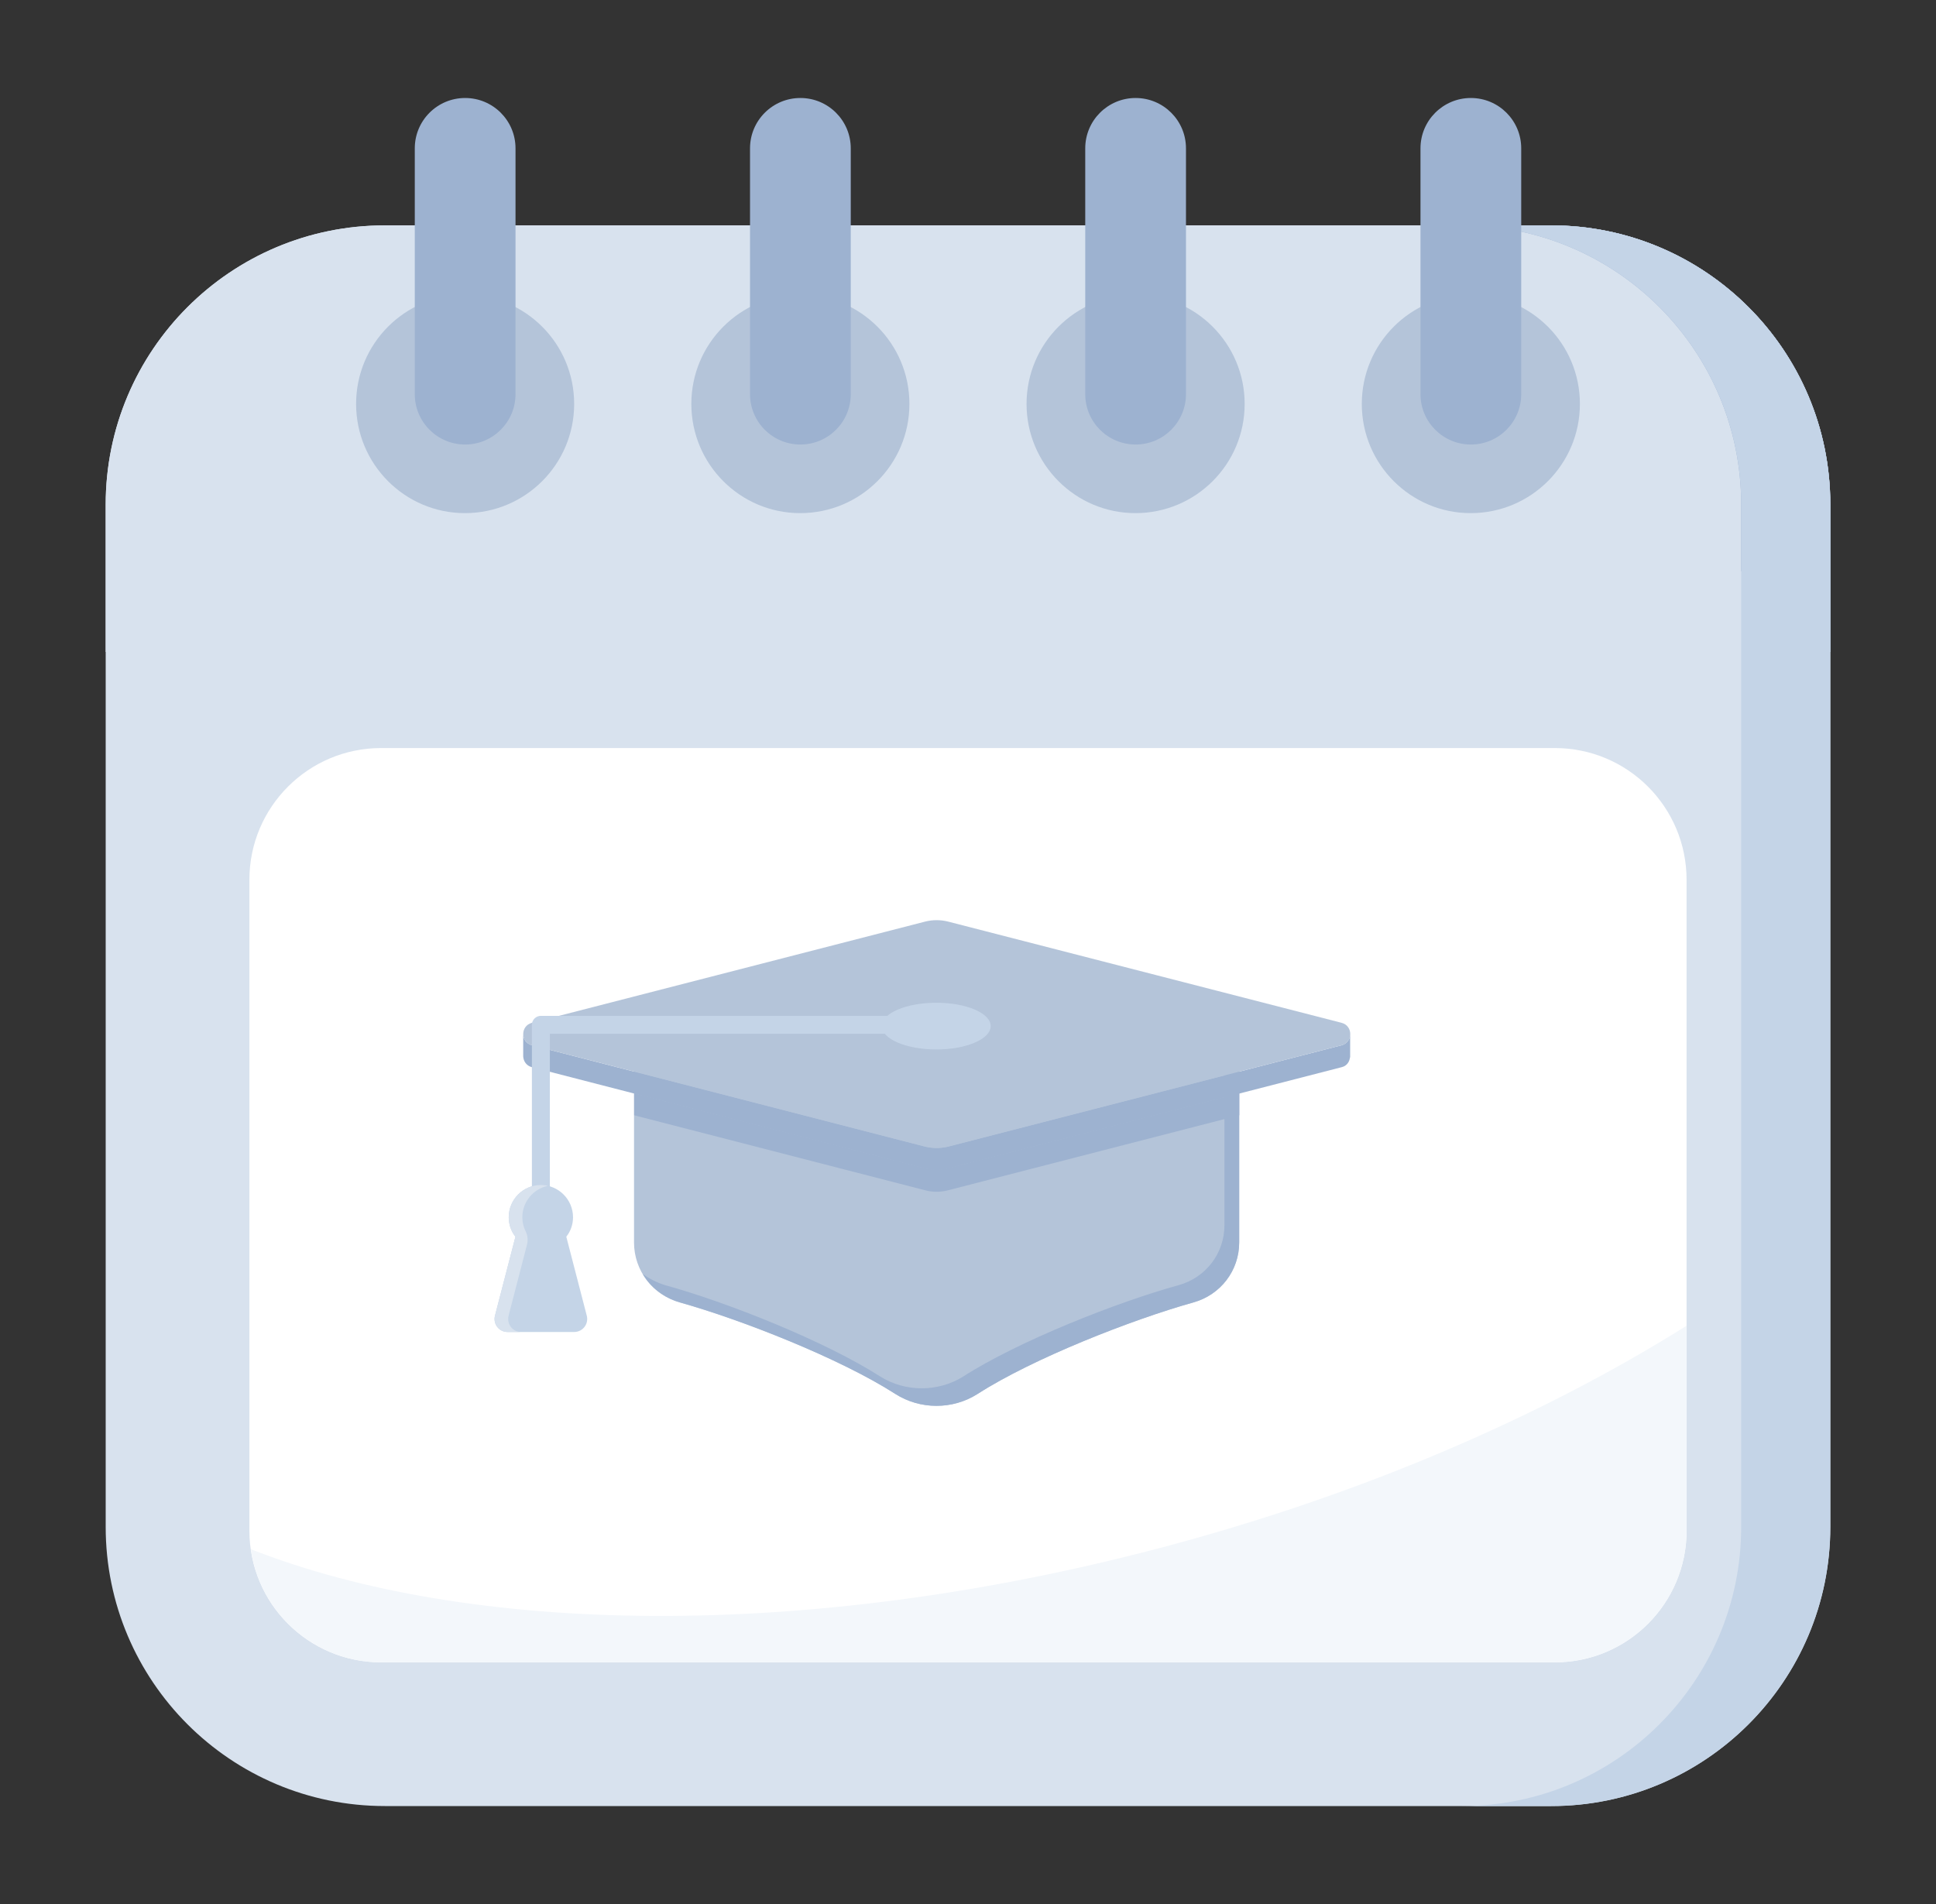 <svg width="61" height="60" viewBox="0 0 61 60" fill="none" xmlns="http://www.w3.org/2000/svg">
<rect x="0" y="0" width="61" height="60" fill="#333333" stroke="none"/>
<path d="M57.67 15.9V48.115C57.67 52.974 53.731 56.913 48.872 56.913H12.128C7.269 56.913 3.33 52.974 3.33 48.115V15.9C3.33 11.041 7.269 7.102 12.128 7.102H48.872C53.731 7.102 57.67 11.041 57.67 15.9Z" fill="#D8E2EE"/>
<path d="M53.141 27.724V48.234C53.141 50.526 51.283 52.384 48.991 52.384H12.009C9.717 52.384 7.858 50.526 7.858 48.234V27.724C7.858 25.431 9.717 23.573 12.009 23.573H48.991C51.283 23.573 53.141 25.431 53.141 27.724Z" fill="white"/>
<path d="M53.142 41.777V48.23C53.142 50.528 51.285 52.385 48.987 52.385H12.013C9.919 52.385 8.187 50.834 7.904 48.819C14.787 51.525 25.338 51.728 36.489 48.796C42.862 47.121 48.557 44.653 53.142 41.777Z" fill="#F3F7FB"/>
<path d="M57.67 20.544V15.9C57.67 11.041 53.731 7.102 48.872 7.102H12.128C7.269 7.102 3.33 11.041 3.33 15.9V20.544H57.67Z" fill="#D8E2EE"/>
<path d="M57.67 15.898V20.539H54.862V15.898C54.862 11.041 50.922 7.102 46.066 7.102H48.873C53.73 7.102 57.67 11.041 57.67 15.898Z" fill="#9DB2D0"/>
<path d="M3.5 18.001H57.5V21.001H3.5V18.001Z" fill="#D8E2EE"/>
<path d="M39.046 32.206L39.046 39.153C39.046 40.039 38.456 40.806 37.602 41.044C35.666 41.582 32.548 42.804 30.8 43.926C30.017 44.429 28.994 44.429 28.211 43.925C26.466 42.804 23.354 41.583 21.42 41.044C20.567 40.806 19.977 40.039 19.977 39.153L19.977 32.206H39.046Z" fill="#B4C4D9"/>
<path d="M39.044 32.21V39.15C39.044 40.044 38.455 40.803 37.606 41.04C35.67 41.584 32.546 42.806 30.802 43.927C30.021 44.425 28.991 44.425 28.21 43.927C26.466 42.806 23.353 41.584 21.418 41.04C20.919 40.893 20.5 40.576 20.252 40.146C20.455 40.293 20.693 40.417 20.953 40.497C22.889 41.029 26.002 42.263 27.746 43.384C28.527 43.87 29.557 43.87 30.338 43.384C32.082 42.263 35.206 41.029 37.142 40.497C37.991 40.259 38.58 39.501 38.58 38.606V32.21H39.044Z" fill="#9DB2D0"/>
<path d="M39.047 34.45V35.145L29.878 37.507C29.639 37.572 29.384 37.572 29.145 37.507L19.981 35.145V34.45L29.145 36.812C29.384 36.871 29.639 36.871 29.878 36.812L39.047 34.45Z" fill="#9DB2D0"/>
<path d="M42.541 32.59V33.324H42.534C42.52 33.467 42.427 33.595 42.271 33.63L29.877 36.823C29.642 36.888 29.385 36.888 29.142 36.823L16.763 33.63C16.585 33.588 16.492 33.438 16.485 33.288C16.485 33.281 16.485 33.281 16.485 33.274V32.59C16.485 32.739 16.578 32.889 16.763 32.939L29.142 36.132C29.385 36.189 29.642 36.189 29.877 36.132L42.271 32.939C42.449 32.889 42.541 32.739 42.541 32.59Z" fill="#9DB2D0"/>
<path d="M42.27 32.939L29.88 36.13C29.638 36.192 29.385 36.192 29.143 36.129L16.76 32.939C16.394 32.845 16.394 32.326 16.76 32.231L29.144 29.043C29.385 28.981 29.638 28.981 29.879 29.043L42.27 32.231C42.636 32.325 42.636 32.845 42.27 32.939Z" fill="#B4C4D9"/>
<path d="M17.042 37.952C16.886 37.952 16.759 37.825 16.759 37.669V32.295C16.759 32.139 16.886 32.012 17.042 32.012H29.764C29.92 32.012 30.047 32.139 30.047 32.295C30.047 32.451 29.92 32.578 29.764 32.578H17.325V37.669C17.325 37.825 17.198 37.952 17.042 37.952Z" fill="#C4D4E7"/>
<path d="M15.991 41.974H18.093C18.358 41.974 18.554 41.724 18.489 41.463L17.843 38.971C17.979 38.803 18.055 38.586 18.055 38.358C18.055 37.799 17.598 37.343 17.039 37.343C16.485 37.343 16.029 37.799 16.029 38.358C16.029 38.586 16.105 38.803 16.241 38.971L15.595 41.463C15.53 41.724 15.725 41.974 15.991 41.974Z" fill="#C4D4E7"/>
<path d="M15.991 41.974H16.42C16.154 41.974 15.959 41.724 16.024 41.463L16.602 39.234C16.639 39.092 16.631 38.94 16.565 38.809C16.496 38.673 16.458 38.518 16.458 38.358C16.458 37.875 16.8 37.468 17.256 37.37C17.186 37.348 17.115 37.343 17.039 37.343C16.485 37.343 16.029 37.799 16.029 38.358C16.029 38.586 16.105 38.803 16.241 38.971L15.595 41.463C15.53 41.724 15.725 41.974 15.991 41.974Z" fill="#D8E2EE"/>
<path d="M31.215 32.335C31.215 32.742 30.445 33.071 29.506 33.071C28.555 33.071 27.785 32.742 27.785 32.335C27.785 31.927 28.555 31.599 29.506 31.599C30.445 31.599 31.215 31.927 31.215 32.335Z" fill="#C4D4E7"/>
<path d="M57.67 15.898V48.117C57.67 52.973 53.73 56.913 48.873 56.913H46.066C50.922 56.913 54.862 52.973 54.862 48.117V15.898C54.862 11.041 50.922 7.102 46.066 7.102H48.873C53.73 7.102 57.67 11.041 57.67 15.898Z" fill="#C4D4E7"/>
<path d="M18.091 12.729C18.091 14.63 16.552 16.17 14.65 16.17C12.759 16.17 11.22 14.63 11.22 12.729C11.22 10.827 12.759 9.287 14.65 9.287C16.552 9.287 18.091 10.827 18.091 12.729Z" fill="#B4C4D9"/>
<path d="M16.243 4.675V12.421C16.243 13.297 15.532 14.008 14.656 14.008C13.779 14.008 13.069 13.297 13.069 12.421V4.675C13.069 3.798 13.779 3.088 14.656 3.088C15.532 3.088 16.243 3.798 16.243 4.675Z" fill="#9DB2D0"/>
<path d="M28.654 12.729C28.654 14.63 27.115 16.17 25.213 16.17C23.322 16.17 21.783 14.63 21.783 12.729C21.783 10.827 23.322 9.287 25.213 9.287C27.115 9.287 28.654 10.827 28.654 12.729Z" fill="#B4C4D9"/>
<path d="M26.806 4.675V12.421C26.806 13.297 26.095 14.008 25.219 14.008C24.342 14.008 23.632 13.297 23.632 12.421V4.675C23.632 3.798 24.342 3.088 25.219 3.088C26.095 3.088 26.806 3.798 26.806 4.675Z" fill="#9DB2D0"/>
<path d="M39.217 12.729C39.217 14.63 37.677 16.17 35.775 16.17C33.885 16.17 32.345 14.63 32.345 12.729C32.345 10.827 33.885 9.287 35.775 9.287C37.677 9.287 39.217 10.827 39.217 12.729Z" fill="#B4C4D9"/>
<path d="M37.368 4.675V12.421C37.368 13.297 36.658 14.008 35.781 14.008C34.905 14.008 34.194 13.297 34.194 12.421V4.675C34.194 3.798 34.905 3.088 35.781 3.088C36.658 3.088 37.368 3.798 37.368 4.675Z" fill="#9DB2D0"/>
<path d="M49.78 12.729C49.78 14.63 48.24 16.17 46.338 16.17C44.448 16.17 42.908 14.63 42.908 12.729C42.908 10.827 44.448 9.287 46.338 9.287C48.24 9.287 49.78 10.827 49.78 12.729Z" fill="#B4C4D9"/>
<path d="M47.931 4.675V12.421C47.931 13.297 47.221 14.008 46.344 14.008C45.468 14.008 44.757 13.297 44.757 12.421V4.675C44.757 3.798 45.468 3.088 46.344 3.088C47.221 3.088 47.931 3.798 47.931 4.675Z" fill="#9DB2D0"/>
</svg>
